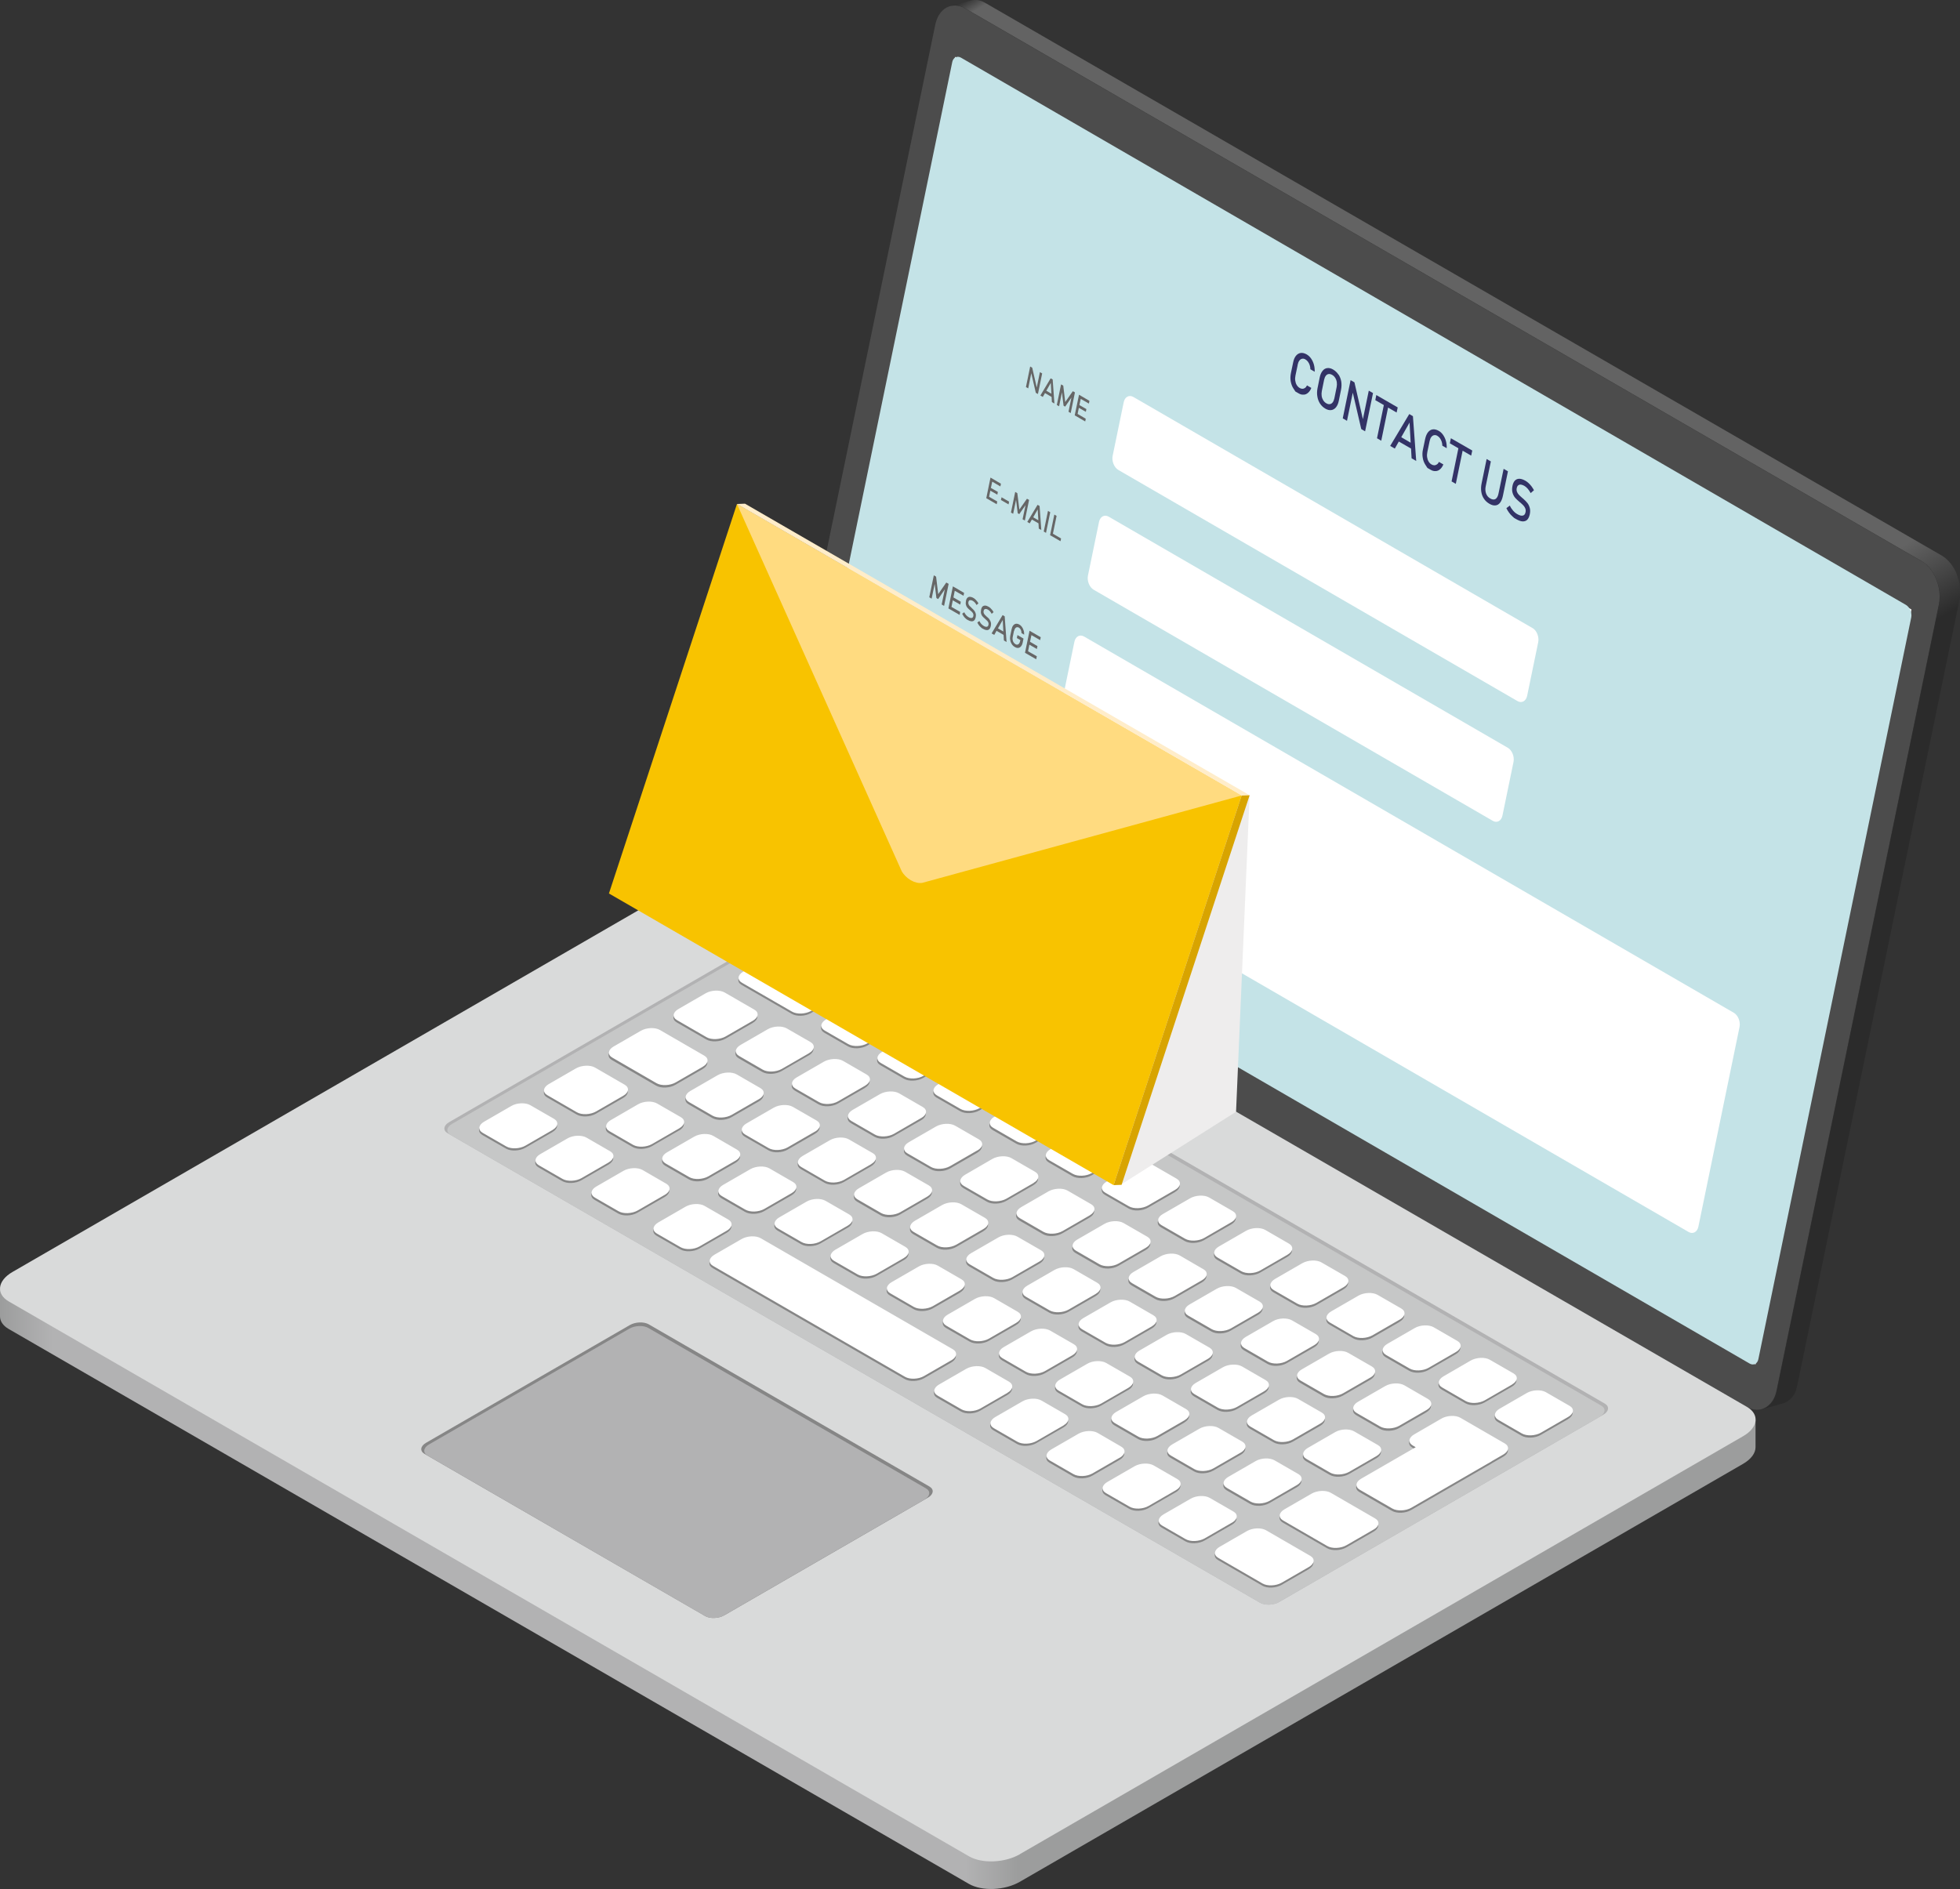 <?xml version="1.0" encoding="UTF-8"?><svg xmlns="http://www.w3.org/2000/svg" xmlns:xlink="http://www.w3.org/1999/xlink" viewBox="0 0 250 241"><rect x="0" y="0" width="250" height="241" fill="#333333" stroke="none"/><defs><style>.cls-1{fill:#eeeded;mix-blend-mode:multiply;}.cls-1,.cls-2,.cls-3,.cls-4,.cls-5,.cls-6,.cls-7,.cls-8,.cls-9,.cls-10,.cls-11,.cls-12,.cls-13,.cls-14,.cls-15,.cls-16{stroke-width:0px;}.cls-2{fill:url(#linear-gradient);}.cls-3{fill:url(#linear-gradient-2);}.cls-17{isolation:isolate;}.cls-4{fill:#f8c300;}.cls-5{fill:#4c4c4c;}.cls-6{fill:#868686;}.cls-7{fill:#c4e3e7;}.cls-8{fill:#c6c7c7;}.cls-9{fill:#d9dada;}.cls-10{fill:#b2b2b3;}.cls-11{fill:#d8a400;}.cls-12{fill:#666;}.cls-13{fill:#336;}.cls-14{fill:#fff;}.cls-15{fill:#ffedca;}.cls-16{fill:#ffdb80;}</style><linearGradient id="linear-gradient" x1="153.68" y1="-17.97" x2="257.44" y2="161.75" gradientUnits="userSpaceOnUse"><stop offset="0" stop-color="#2b2b2b"/><stop offset=".01" stop-color="#636363"/><stop offset=".58" stop-color="#636363"/><stop offset=".63" stop-color="#2b2b2b"/></linearGradient><linearGradient id="linear-gradient-2" x1="0" y1="176.29" x2="223.92" y2="176.29" gradientUnits="userSpaceOnUse"><stop offset="0" stop-color="#9c9d9d"/><stop offset=".03" stop-color="#b2b2b3"/><stop offset=".55" stop-color="#b2b2b3"/><stop offset=".58" stop-color="#9c9d9d"/></linearGradient></defs><g class="cls-17"><g id="_レイヤー_2"><g id="_レイアウト"><path class="cls-5" d="m245.08,71.59L123.09,1.08c-1.65-.95-3.36-.04-3.79,2.05l-20.71,100.32c-.43,2.08.57,4.56,2.22,5.52l121.99,70.51c1.65.95,3.36.03,3.79-2.05l20.71-100.33c.43-2.08-.57-4.57-2.22-5.52Z"/><path class="cls-2" d="m250,75.37c0-.06,0-.13,0-.2,0-.07,0-.14-.01-.21,0-.05-.01-.1-.02-.14,0-.01,0-.02,0-.03,0-.02,0-.03,0-.05,0-.08-.02-.17-.04-.25-.02-.1-.04-.19-.06-.29,0-.05-.02-.1-.04-.15-.01-.03-.02-.06-.02-.09-.01-.04-.02-.08-.03-.12-.03-.11-.08-.21-.11-.32-.04-.12-.08-.24-.13-.36-.01-.02-.02-.05-.02-.07-.04-.08-.08-.16-.11-.24-.03-.06-.07-.12-.1-.18-.06-.1-.11-.21-.18-.3-.03-.05-.06-.11-.09-.16-.06-.1-.14-.2-.21-.29-.01-.01-.02-.03-.04-.04,0-.01-.02-.02-.02-.03-.04-.04-.07-.09-.11-.13-.05-.06-.1-.11-.15-.17-.05-.05-.1-.1-.15-.15-.03-.02-.05-.04-.08-.07,0,0-.01-.01-.02-.02-.01-.01-.03-.03-.04-.04-.04-.04-.09-.08-.14-.11-.04-.03-.09-.07-.13-.1-.04-.03-.09-.06-.13-.09-.04-.03-.09-.06-.13-.08h0L125.69.38s-.09-.05-.13-.07c-.04-.02-.09-.04-.13-.07-.04-.02-.09-.04-.13-.06-.03-.01-.05-.02-.08-.03,0,0-.01,0-.01,0-.02,0-.03-.01-.04-.02-.05-.02-.09-.03-.14-.04-.05-.01-.09-.03-.14-.04-.05,0-.1-.02-.15-.03h-.01s-.1-.01-.15-.02c-.06,0-.11,0-.17,0-.04,0-.09,0-.13,0h-.03s-.01,0-.02,0c-.07,0-.14.01-.21.02-.07.01-.14.03-.2.05-.87.23-1.73.47-2.6.7.14-.04.29-.06.44-.07h.02c.15,0,.3,0,.45.02h0c.16.02.32.07.48.12,0,0,0,0,.01,0,.16.06.32.13.48.22l121.99,70.51h0c.2.12.4.26.58.42,0,0,.01,0,.02.01.18.16.34.33.5.52,0,.01.02.02.02.03.12.16.23.33.34.5.06.1.12.19.17.3.09.16.17.32.24.49.05.11.08.23.13.35.05.15.11.3.15.46,0,.02.01.05.02.07.06.25.11.5.14.76,0,0,0,.01,0,.02.03.27.04.53.03.79,0,0,0,.01,0,.02,0,.27-.04.53-.09.79l-20.71,100.33c-.03.15-.07.29-.11.43,0,.01,0,.02,0,.03-.05.14-.1.27-.15.39,0,.01,0,.02-.01.03-.05.12-.11.23-.18.33,0,.01-.02.03-.02.04-.06.09-.11.17-.18.24-.02.03-.04.05-.06.08-.05.06-.11.11-.16.17-.03.04-.07.07-.1.1-.06.05-.11.09-.18.14-.04.03-.07.06-.1.08-.07.04-.14.08-.21.12-.03.02-.06.04-.09.05-.1.04-.21.09-.32.12.87-.23,1.73-.47,2.6-.71.11-.03.21-.07.32-.12.03-.01.07-.04.1-.05.07-.03.14-.07.21-.11.04-.02.08-.06.11-.08.06-.04.12-.08.17-.13.04-.03.08-.07.11-.11.04-.04.08-.07.12-.11h0s.03-.03.04-.05c.02-.03.04-.05.06-.08.03-.04.06-.07.09-.11.03-.04.06-.09.09-.13,0-.01.02-.03.03-.04,0,0,0-.02.02-.02.04-.06.07-.12.1-.18.02-.04.04-.09.06-.13,0-.01.01-.02.01-.03,0,0,0,0,0-.02.02-.05.05-.11.07-.16.02-.05.04-.11.06-.17,0-.01,0-.03.01-.04,0-.01,0-.02,0-.03,0-.03.02-.06.03-.1.01-.05.03-.11.04-.16.01-.05.02-.11.04-.17,0,0,0,0,0,0l20.71-100.33c.01-.05.02-.1.03-.16,0-.05.02-.11.02-.17,0-.06.02-.11.02-.17,0-.06.01-.12.02-.18,0-.04,0-.08,0-.11,0,0,0-.01,0-.02,0-.02,0-.03,0-.05,0-.06,0-.13,0-.19Z"/><path class="cls-3" d="m223.92,181.13l-1.58,1.61-122.01-70.52c-1.66-.96-4.58-.84-6.5.27L2.81,165.1l-2.81-.58v3.42s0,0,0,0c0,.61.37,1.19,1.12,1.62l122.47,70.79c1.66.96,4.58.84,6.49-.27l92.25-53.32c1.05-.61,1.59-1.38,1.59-2.12h0v-3.51Z"/><path class="cls-9" d="m130.09,236.56c-1.91,1.11-4.84,1.23-6.49.27L1.12,166.04c-1.66-.96-1.45-2.65.47-3.76l92.25-53.32c1.91-1.11,4.84-1.23,6.5-.27l122.47,70.79c1.66.96,1.45,2.65-.47,3.75l-92.25,53.32Z"/><path class="cls-10" d="m163.17,204.38c-.72.41-1.81.46-2.44.1l-103.63-59.9c-.62-.36-.55-.99.18-1.41l41.34-23.9c.72-.42,1.81-.46,2.44-.1l103.63,59.9c.62.36.54.99-.17,1.41l-41.34,23.89Z"/><path class="cls-8" d="m163.17,204.38c-.72.41-1.81.46-2.44.1l-103.25-59.68c-.62-.36-.54-.99.17-1.41l40.9-23.64c.72-.42,1.81-.46,2.44-.1l103.25,59.68c.62.36.54.99-.17,1.41l-40.91,23.64Z"/><path class="cls-6" d="m92.38,206.08c-.72.42-1.81.46-2.43.1l-35.8-20.69c-.62-.36-.54-.99.18-1.41l25.99-15.02c.72-.42,1.81-.46,2.43-.1l35.8,20.69c.62.36.54.99-.17,1.41l-25.99,15.02Z"/><path class="cls-10" d="m92.38,206.08c-.72.42-1.81.46-2.43.1l-35.42-20.48c-.62-.36-.54-.99.18-1.41l25.55-14.77c.72-.42,1.81-.46,2.43-.1l35.42,20.47c.62.36.54.99-.17,1.41l-25.56,14.77Z"/><path class="cls-6" d="m103.43,129.25c-.72.42-1.81.46-2.43.1l-6.41-3.7c-.62-.36-.54-.99.17-1.41l3.48-2.02c.72-.41,1.82-.46,2.44-.1l6.41,3.71c.62.36.54.99-.18,1.41l-3.48,2.01Zm10.64,2.13c.72-.42.8-1.05.18-1.41l-3.01-1.74c-.62-.36-1.72-.32-2.44.1l-3.48,2.02c-.72.42-.79,1.05-.17,1.41l3.02,1.74c.62.36,1.72.31,2.44-.1l3.48-2.01Zm7.16,4.14c.72-.42.8-1.05.17-1.41l-3.02-1.74c-.62-.36-1.72-.31-2.43.1l-3.48,2.01c-.72.41-.8,1.05-.18,1.41l3.01,1.74c.62.36,1.72.31,2.44-.1l3.48-2.01Zm7.16,4.14c.72-.42.8-1.05.18-1.41l-3.01-1.74c-.62-.36-1.72-.31-2.44.1l-3.48,2.01c-.72.42-.8,1.05-.18,1.41l3.02,1.74c.62.36,1.72.31,2.44-.1l3.48-2.01Zm7.16,4.14c.72-.41.79-1.05.18-1.41l-3.02-1.74c-.62-.36-1.72-.32-2.44.1l-3.48,2.01c-.72.41-.8,1.05-.18,1.41l3.02,1.74c.62.36,1.72.31,2.44-.1l3.48-2.01Zm7.16,4.14c.72-.41.8-1.05.18-1.41l-3.02-1.74c-.62-.36-1.72-.31-2.43.1l-3.48,2.01c-.72.41-.8,1.05-.18,1.41l3.01,1.74c.62.36,1.72.32,2.44-.1l3.48-2.01Zm7.16,4.14c.72-.42.8-1.05.18-1.41l-3.01-1.74c-.62-.36-1.72-.32-2.44.1l-3.48,2.01c-.72.41-.8,1.05-.17,1.41l3.02,1.74c.62.36,1.72.31,2.43-.1l3.48-2.01Zm7.16,4.14c.72-.41.79-1.05.17-1.41l-3.02-1.74c-.62-.36-1.72-.31-2.44.1l-3.48,2.01c-.72.42-.79,1.05-.17,1.41l3.02,1.74c.62.36,1.72.31,2.44-.1l3.48-2.01Zm7.16,4.14c.72-.42.8-1.05.18-1.41l-3.01-1.74c-.62-.36-1.72-.31-2.44.1l-3.48,2.01c-.72.42-.8,1.05-.18,1.41l3.02,1.74c.62.36,1.72.31,2.43-.1l3.48-2.01Zm7.16,4.14c.72-.42.8-1.05.18-1.41l-3.01-1.74c-.62-.36-1.72-.32-2.44.1l-3.48,2.01c-.72.42-.8,1.05-.18,1.41l3.02,1.74c.62.36,1.72.31,2.44-.1l3.48-2.01Zm7.16,4.14c.72-.41.8-1.05.18-1.41l-3.01-1.74c-.62-.36-1.72-.31-2.43.1l-3.48,2.01c-.72.42-.8,1.05-.17,1.41l3.01,1.74c.62.36,1.71.32,2.44-.1l3.48-2.01Zm7.16,4.14c.72-.42.8-1.05.17-1.41l-3.01-1.74c-.62-.36-1.72-.31-2.44.1l-3.48,2.01c-.72.42-.79,1.05-.17,1.41l3.01,1.74c.62.36,1.72.31,2.44-.1l3.48-2.01Zm7.16,4.14c.72-.42.79-1.05.17-1.41l-3.01-1.74c-.62-.36-1.72-.31-2.44.1l-3.48,2.01c-.72.42-.8,1.05-.17,1.41l3.01,1.74c.62.36,1.72.31,2.44-.1l3.48-2.01Zm7.16,4.14c.72-.41.79-1.05.17-1.41l-3.01-1.74c-.62-.36-1.72-.31-2.43.1l-3.48,2.01c-.72.42-.8,1.05-.17,1.41l3.01,1.74c.62.36,1.72.32,2.44-.1l3.48-2.01Zm-103.99-50.55c.72-.41.8-1.05.18-1.41l-3.77-2.18c-.62-.36-1.72-.32-2.44.1l-3.48,2.01c-.72.42-.8,1.05-.17,1.41l3.77,2.18c.62.36,1.72.31,2.44-.1l3.48-2.01Zm7.16,4.14c.72-.41.79-1.05.18-1.41l-3.02-1.74c-.62-.36-1.72-.31-2.44.1l-3.48,2.01c-.72.41-.8,1.05-.18,1.41l3.01,1.74c.62.36,1.72.32,2.44-.1l3.48-2.01Zm7.16,4.14c.72-.41.8-1.05.18-1.41l-3.01-1.74c-.62-.36-1.72-.32-2.43.1l-3.48,2.01c-.72.41-.8,1.05-.17,1.41l3.01,1.74c.62.36,1.72.31,2.44-.1l3.48-2.01Zm7.16,4.14c.72-.41.8-1.05.17-1.41l-3.01-1.74c-.62-.36-1.72-.31-2.44.1l-3.48,2.01c-.72.41-.8,1.05-.18,1.41l3.02,1.74c.62.36,1.72.31,2.43-.1l3.48-2.01Zm7.16,4.14c.72-.42.8-1.05.18-1.41l-3.01-1.74c-.62-.36-1.72-.32-2.44.1l-3.48,2.01c-.72.41-.8,1.05-.18,1.41l3.02,1.74c.62.36,1.72.31,2.44-.1l3.48-2.01Zm7.16,4.14c.72-.41.8-1.05.18-1.41l-3.01-1.74c-.62-.36-1.72-.32-2.44.1l-3.48,2.01c-.72.42-.79,1.05-.17,1.41l3.01,1.74c.62.36,1.72.31,2.44-.1l3.48-2.01Zm7.16,4.14c.72-.41.8-1.05.18-1.41l-3.02-1.74c-.62-.36-1.72-.31-2.44.1l-3.48,2.01c-.72.42-.8,1.05-.17,1.41l3.01,1.74c.62.36,1.72.31,2.44-.1l3.48-2.01Zm7.16,4.14c.72-.41.8-1.05.18-1.41l-3.02-1.74c-.62-.36-1.72-.31-2.44.1l-3.48,2.01c-.72.42-.8,1.05-.18,1.41l3.02,1.74c.62.36,1.72.32,2.44-.1l3.48-2.01Zm7.16,4.14c.72-.42.8-1.05.17-1.41l-3.02-1.74c-.62-.36-1.72-.31-2.43.1l-3.48,2.01c-.72.42-.8,1.05-.18,1.41l3.02,1.74c.62.36,1.72.31,2.43-.1l3.48-2.01Zm7.16,4.14c.72-.42.8-1.05.17-1.41l-3.01-1.74c-.62-.36-1.72-.32-2.44.1l-3.48,2.01c-.72.42-.79,1.05-.18,1.41l3.02,1.74c.62.36,1.72.31,2.43-.1l3.48-2.01Zm7.16,4.14c.72-.41.8-1.05.18-1.41l-3.02-1.74c-.62-.36-1.72-.31-2.44.1l-3.48,2.01c-.72.42-.8,1.05-.17,1.41l3.01,1.74c.62.36,1.72.31,2.43-.1l3.48-2.01Zm7.16,4.14c.72-.42.8-1.05.18-1.41l-3.02-1.74c-.62-.36-1.72-.31-2.44.1l-3.48,2.01c-.72.41-.8,1.05-.18,1.41l3.01,1.74c.62.36,1.72.31,2.44-.1l3.48-2.01Zm7.16,4.14c.72-.42.8-1.05.18-1.41l-3.02-1.74c-.62-.36-1.72-.31-2.43.1l-3.48,2.01c-.72.42-.8,1.05-.17,1.41l3.01,1.74c.62.36,1.72.32,2.44-.1l3.48-2.01Zm-85.14-39.66c.72-.42.8-1.05.17-1.41l-3.02-1.74c-.62-.36-1.72-.31-2.43.1l-3.48,2.01c-.72.41-.8,1.05-.18,1.41l3.01,1.74c.62.36,1.72.31,2.44-.1l3.48-2.01Zm-7.16-4.14c.72-.42.8-1.05.18-1.41l-5.66-3.26c-.62-.36-1.72-.32-2.44.1l-3.48,2.01c-.72.42-.8,1.05-.18,1.41l5.65,3.27c.62.36,1.72.32,2.44-.1l3.48-2.01Zm14.32,8.27c.72-.42.8-1.05.17-1.41l-3.01-1.74c-.62-.36-1.72-.31-2.44.1l-3.48,2.01c-.72.42-.8,1.05-.17,1.41l3.02,1.74c.62.36,1.72.32,2.43-.1l3.48-2.01Zm7.16,4.14c.71-.42.8-1.05.17-1.41l-3.01-1.74c-.62-.36-1.72-.32-2.44.1l-3.48,2.01c-.72.42-.8,1.05-.17,1.41l3.01,1.74c.62.36,1.72.31,2.44-.1l3.48-2.01Zm7.16,4.14c.72-.41.8-1.05.18-1.4l-3.02-1.74c-.62-.36-1.72-.31-2.43.1l-3.48,2.01c-.72.42-.8,1.05-.18,1.41l3.01,1.74c.62.36,1.72.31,2.44-.1l3.48-2.02Zm7.16,4.14c.72-.41.8-1.05.18-1.4l-3.02-1.74c-.62-.36-1.72-.32-2.44.1l-3.48,2.01c-.72.41-.8,1.05-.18,1.41l3.02,1.74c.62.36,1.72.31,2.44-.1l3.48-2.01Zm7.16,4.14c.72-.42.8-1.05.18-1.41l-3.02-1.74c-.62-.36-1.72-.31-2.44.1l-3.48,2.01c-.72.41-.8,1.05-.18,1.41l3.01,1.74c.62.36,1.72.31,2.44-.1l3.48-2.01Zm7.16,4.14c.72-.42.8-1.05.18-1.41l-3.02-1.74c-.62-.36-1.72-.31-2.43.1l-3.48,2.01c-.72.41-.8,1.05-.18,1.41l3.02,1.74c.62.36,1.72.31,2.44-.1l3.48-2.01Zm7.16,4.14c.72-.42.8-1.05.18-1.41l-3.01-1.74c-.62-.36-1.72-.32-2.44.1l-3.48,2.01c-.72.41-.8,1.05-.18,1.41l3.02,1.74c.62.36,1.72.31,2.43-.1l3.48-2.01Zm7.16,4.14c.72-.42.8-1.05.18-1.41l-3.02-1.74c-.62-.36-1.72-.31-2.44.1l-3.48,2.01c-.72.41-.8,1.05-.18,1.41l3.01,1.74c.62.36,1.72.31,2.44-.1l3.48-2.01Zm7.16,4.14c.72-.41.8-1.05.18-1.41l-3.01-1.74c-.62-.36-1.72-.31-2.44.1l-3.48,2.01c-.72.41-.8,1.05-.18,1.41l3.01,1.74c.62.36,1.72.31,2.44-.1l3.48-2.01Zm7.16,4.14c.72-.41.8-1.05.18-1.41l-3.02-1.74c-.62-.36-1.72-.32-2.44.1l-3.48,2.01c-.72.42-.8,1.05-.18,1.41l3.02,1.74c.62.36,1.72.32,2.44-.1l3.48-2.01Zm7.16,4.14c.72-.42.8-1.05.17-1.41l-3.02-1.74c-.62-.36-1.72-.31-2.44.1l-3.48,2.01c-.72.42-.8,1.05-.18,1.41l3.02,1.74c.62.36,1.72.31,2.44-.1l3.48-2.01Zm14.71.65l1.48-.85c.72-.41.8-1.05.17-1.41l-5.65-3.27c-.62-.36-1.72-.31-2.44.1l-3.49,2.01c-.72.42-.79,1.05-.17,1.41l.38.22-6.96,4.03c-.72.41-.8,1.05-.18,1.41l4.15,2.4c.62.36,1.72.32,2.44-.1l10.27-5.94s0,0,0,0Zm-110.78-46.62c.72-.41.8-1.05.18-1.41l-3.77-2.18c-.62-.36-1.72-.31-2.44.1l-3.48,2.01c-.72.42-.8,1.05-.17,1.41l3.77,2.18c.62.36,1.72.31,2.43-.1l3.48-2.01Zm7.16,4.14c.72-.42.8-1.05.17-1.41l-3.02-1.74c-.62-.36-1.72-.31-2.44.1l-3.48,2.02c-.72.41-.8,1.05-.18,1.4l3.01,1.74c.62.36,1.72.31,2.44-.1l3.48-2.01Zm7.16,4.14c.72-.42.8-1.05.17-1.41l-3.01-1.74c-.62-.36-1.72-.31-2.44.1l-3.48,2.01c-.72.41-.8,1.05-.17,1.41l3.02,1.74c.62.36,1.72.31,2.43-.1l3.48-2.01Zm7.16,4.14c.72-.42.8-1.05.17-1.41l-3.01-1.74c-.62-.36-1.72-.31-2.44.1l-3.48,2.01c-.72.42-.8,1.05-.18,1.41l3.02,1.74c.62.36,1.72.32,2.44-.1l3.48-2.01Zm7.16,4.14c.72-.42.8-1.05.17-1.41l-3.01-1.75c-.62-.36-1.72-.31-2.44.1l-3.48,2.01c-.72.42-.79,1.05-.17,1.41l3.01,1.74c.62.36,1.72.31,2.44-.1l3.48-2.01Zm13.21,17.19c.72-.42.8-1.05.17-1.41l-24.49-14.16c-.63-.36-1.72-.31-2.44.1l-3.48,2.01c-.72.42-.8,1.05-.18,1.41l24.5,14.16c.62.36,1.72.31,2.44-.1l3.48-2.01Zm-6.05-13.06c.72-.41.8-1.05.17-1.41l-3.01-1.74c-.62-.36-1.72-.31-2.44.1l-3.48,2.01c-.72.41-.8,1.05-.17,1.41l3.02,1.74c.62.36,1.72.31,2.43-.1l3.48-2.02Zm7.16,4.14c.72-.41.8-1.05.18-1.41l-3.01-1.74c-.62-.36-1.72-.31-2.44.1l-3.48,2.01c-.72.42-.8,1.05-.17,1.41l3.02,1.74c.62.36,1.72.31,2.44-.1l3.48-2.01Zm7.16,4.14c.72-.41.8-1.05.18-1.41l-3.02-1.74c-.62-.36-1.72-.32-2.43.1l-3.48,2.01c-.72.41-.8,1.05-.18,1.41l3.02,1.74c.62.36,1.72.31,2.44-.1l3.48-2.01Zm7.16,4.14c.72-.41.8-1.05.18-1.41l-3.01-1.74c-.62-.36-1.72-.32-2.44.1l-3.48,2.01c-.72.41-.8,1.05-.18,1.41l3.01,1.74c.62.36,1.72.31,2.44-.1l3.48-2.01Zm-8.27,4.78c.72-.42.8-1.05.17-1.41l-3.01-1.74c-.62-.36-1.72-.31-2.44.1l-3.48,2.01c-.72.42-.8,1.05-.17,1.41l3.02,1.74c.62.36,1.72.31,2.43-.1l3.48-2.01Zm15.43-.64c.72-.42.8-1.05.18-1.41l-3.01-1.75c-.62-.36-1.72-.31-2.44.1l-3.48,2.01c-.72.42-.8,1.05-.18,1.41l3.01,1.74c.62.36,1.72.31,2.44-.1l3.48-2.01Zm7.16,4.14c.72-.42.8-1.05.18-1.41l-3.02-1.74c-.62-.36-1.72-.31-2.43.1l-3.48,2.02c-.72.41-.8,1.05-.17,1.41l3.01,1.74c.62.36,1.72.32,2.44-.1l3.48-2.01Zm7.16,4.14c.72-.41.8-1.05.17-1.41l-3.01-1.74c-.62-.36-1.72-.32-2.44.1l-3.48,2.01c-.72.42-.8,1.05-.18,1.41l3.01,1.74c.62.36,1.72.31,2.44-.1l3.48-2.01Zm7.16,4.14c.72-.42.8-1.05.17-1.41l-3.01-1.74c-.62-.36-1.72-.31-2.44.1l-3.48,2.02c-.72.41-.8,1.05-.18,1.41l3.01,1.74c.62.36,1.72.31,2.43-.1l3.48-2.01Zm9.8,5.66c.72-.42.8-1.05.18-1.41l-5.65-3.27c-.62-.36-1.72-.32-2.44.1l-3.48,2.01c-.72.42-.8,1.05-.18,1.41l5.65,3.27c.62.36,1.72.31,2.44-.1l3.48-2.01Zm-82.51-38.13c.72-.42.8-1.05.18-1.41l-3.02-1.74c-.62-.36-1.72-.31-2.44.1l-3.48,2.01c-.72.41-.8,1.05-.18,1.41l3.02,1.74c.62.36,1.72.32,2.44-.1l3.48-2.01Zm42.96,24.83c.72-.42.8-1.05.18-1.41l-3.02-1.74c-.62-.36-1.72-.31-2.44.1l-3.48,2.01c-.72.41-.8,1.05-.17,1.41l3.01,1.74c.62.36,1.72.31,2.44-.1l3.48-2.01Zm7.16,4.14c.72-.42.8-1.05.18-1.41l-3.02-1.74c-.62-.36-1.72-.31-2.43.1l-3.48,2.01c-.72.41-.8,1.05-.18,1.41l3.01,1.74c.62.36,1.72.32,2.44-.1l3.48-2.01Zm7.16,4.14c.72-.42.79-1.05.17-1.41l-3.01-1.74c-.62-.36-1.72-.31-2.44.1l-3.48,2.01c-.72.42-.8,1.05-.18,1.41l3.02,1.74c.62.36,1.72.32,2.43-.1l3.48-2.01Zm7.16,4.14c.72-.42.79-1.05.17-1.41l-3.02-1.74c-.62-.36-1.72-.31-2.44.1l-3.48,2.01c-.72.42-.8,1.05-.17,1.41l3.01,1.74c.62.36,1.72.32,2.44-.1l3.48-2.01Zm9.8,5.66c.72-.42.8-1.05.18-1.41l-5.65-3.27c-.62-.36-1.72-.31-2.44.1l-3.48,2.01c-.72.41-.8,1.05-.17,1.41l5.65,3.27c.62.36,1.72.31,2.44-.1l3.48-2.01Zm-96.47-55.76c.72-.41.8-1.05.18-1.41l-3.02-1.74c-.62-.36-1.72-.32-2.43.1l-3.48,2.01c-.72.41-.8,1.05-.18,1.41l3.02,1.74c.62.36,1.72.31,2.44-.1l3.48-2.01Zm7.16,4.14c.72-.41.8-1.05.18-1.41l-3.02-1.74c-.62-.36-1.72-.31-2.43.1l-3.48,2.01c-.72.42-.8,1.05-.17,1.41l3.01,1.74c.62.36,1.72.31,2.44-.1l3.48-2.01Zm7.16,4.14c.72-.42.8-1.05.17-1.41l-3.01-1.74c-.62-.36-1.72-.32-2.44.1l-3.48,2.01c-.72.42-.8,1.05-.17,1.41l3.01,1.74c.62.36,1.72.32,2.44-.1l3.48-2.01Z"/><path class="cls-14" d="m103.47,128.97c-.72.41-1.81.46-2.44.1l-6.41-3.7c-.62-.36-.54-.99.18-1.41l3.48-2.01c.72-.41,1.81-.46,2.44-.1l6.41,3.7c.62.36.54.99-.18,1.41l-3.48,2.01Zm10.64,2.13c.72-.42.8-1.05.18-1.41l-3.01-1.74c-.62-.36-1.72-.31-2.44.1l-3.48,2.01c-.72.42-.8,1.05-.18,1.41l3.02,1.74c.62.36,1.72.31,2.44-.1l3.48-2.01Zm7.16,4.14c.72-.42.79-1.05.17-1.41l-3.01-1.74c-.62-.36-1.72-.31-2.44.1l-3.48,2.01c-.72.42-.8,1.05-.17,1.41l3.02,1.74c.62.36,1.72.32,2.44-.1l3.48-2.01Zm7.16,4.13c.72-.41.8-1.05.17-1.41l-3.01-1.74c-.62-.36-1.72-.32-2.44.1l-3.48,2.01c-.72.41-.8,1.05-.18,1.41l3.02,1.74c.62.36,1.72.31,2.43-.1l3.48-2.01Zm7.16,4.14c.72-.42.8-1.05.17-1.41l-3.01-1.74c-.62-.36-1.72-.31-2.43.1l-3.48,2.01c-.72.41-.8,1.05-.17,1.41l3.01,1.74c.62.36,1.72.31,2.44-.1l3.48-2.01Zm7.16,4.14c.72-.41.8-1.05.17-1.41l-3.01-1.74c-.62-.36-1.72-.32-2.44.1l-3.48,2.01c-.72.41-.8,1.05-.17,1.41l3.02,1.74c.62.36,1.72.31,2.43-.1l3.48-2.01Zm7.16,4.14c.72-.41.79-1.05.17-1.41l-3.01-1.74c-.62-.36-1.72-.31-2.44.1l-3.48,2.01c-.72.42-.8,1.05-.18,1.41l3.02,1.74c.62.36,1.72.31,2.44-.1l3.48-2.01Zm7.16,4.14c.72-.41.8-1.05.17-1.41l-3.01-1.74c-.62-.36-1.72-.31-2.43.1l-3.48,2.01c-.72.41-.8,1.05-.18,1.41l3.02,1.74c.62.36,1.72.31,2.44-.1l3.48-2.02Zm7.16,4.14c.72-.41.8-1.05.17-1.41l-3.01-1.74c-.62-.36-1.72-.31-2.44.1l-3.48,2.01c-.72.41-.8,1.05-.17,1.41l3.02,1.74c.62.36,1.72.32,2.44-.1l3.48-2.01Zm7.16,4.14c.72-.41.8-1.05.18-1.41l-3.02-1.74c-.62-.36-1.72-.31-2.44.1l-3.48,2.01c-.72.42-.8,1.05-.18,1.41l3.02,1.74c.62.36,1.72.31,2.44-.1l3.48-2.01Zm7.16,4.14c.72-.41.8-1.05.18-1.41l-3.02-1.74c-.62-.36-1.72-.31-2.44.1l-3.48,2.01c-.72.42-.8,1.05-.18,1.41l3.01,1.74c.62.36,1.72.31,2.44-.1l3.48-2.01Zm7.16,4.14c.72-.41.8-1.05.18-1.41l-3.01-1.74c-.62-.36-1.72-.32-2.44.1l-3.48,2.01c-.72.41-.8,1.05-.18,1.41l3.02,1.74c.62.36,1.72.31,2.43-.1l3.48-2.01Zm7.16,4.14c.72-.42.8-1.05.18-1.41l-3.02-1.74c-.62-.36-1.72-.31-2.44.1l-3.48,2.02c-.71.41-.8,1.05-.17,1.41l3.01,1.74c.62.36,1.72.31,2.44-.1l3.48-2.01Zm7.16,4.14c.72-.42.8-1.05.17-1.41l-3.02-1.74c-.62-.36-1.72-.31-2.43.1l-3.48,2.01c-.72.41-.79,1.05-.17,1.41l3.01,1.74c.62.36,1.72.32,2.44-.1l3.48-2.01Zm-103.99-50.55c.72-.42.8-1.05.17-1.41l-3.77-2.18c-.62-.36-1.72-.32-2.44.1l-3.48,2.01c-.72.42-.8,1.05-.17,1.41l3.77,2.18c.62.36,1.72.31,2.44-.1l3.48-2.01Zm7.16,4.14c.72-.41.8-1.05.18-1.41l-3.02-1.74c-.62-.36-1.72-.31-2.43.1l-3.48,2.01c-.72.42-.8,1.05-.17,1.41l3.01,1.74c.62.36,1.72.31,2.44-.1l3.48-2.01Zm7.16,4.14c.72-.42.8-1.05.18-1.41l-3.01-1.74c-.62-.36-1.72-.31-2.44.1l-3.48,2.01c-.72.41-.79,1.05-.17,1.41l3.02,1.74c.62.36,1.72.31,2.43-.1l3.48-2.01Zm7.16,4.13c.72-.41.8-1.04.17-1.4l-3.01-1.74c-.62-.36-1.72-.31-2.44.1l-3.48,2.01c-.72.42-.8,1.05-.18,1.41l3.01,1.74c.62.36,1.72.31,2.44-.1l3.48-2.02Zm7.16,4.14c.72-.41.8-1.05.17-1.41l-3.02-1.74c-.62-.36-1.72-.31-2.44.1l-3.48,2.01c-.72.41-.8,1.05-.18,1.41l3.01,1.74c.62.36,1.72.31,2.44-.1l3.48-2.01Zm7.16,4.14c.72-.41.8-1.05.18-1.41l-3.01-1.74c-.62-.36-1.72-.31-2.44.1l-3.48,2.02c-.72.41-.8,1.05-.18,1.41l3.02,1.74c.62.36,1.72.31,2.44-.1l3.48-2.01Zm7.16,4.14c.72-.42.8-1.05.18-1.41l-3.01-1.74c-.62-.36-1.72-.31-2.44.1l-3.48,2.01c-.71.41-.8,1.05-.17,1.41l3.01,1.74c.62.36,1.72.31,2.44-.1l3.48-2.01Zm7.16,4.14c.72-.42.8-1.05.17-1.41l-3.02-1.74c-.62-.36-1.72-.31-2.43.1l-3.48,2.01c-.72.41-.8,1.05-.17,1.41l3.01,1.74c.62.36,1.72.32,2.44-.1l3.48-2.01Zm7.16,4.14c.72-.41.8-1.05.17-1.4l-3.01-1.75c-.62-.36-1.72-.31-2.44.1l-3.48,2.01c-.72.42-.8,1.05-.18,1.41l3.02,1.74c.62.36,1.72.31,2.44-.1l3.48-2.01Zm7.16,4.14c.72-.42.8-1.05.18-1.41l-3.02-1.74c-.62-.36-1.72-.31-2.44.1l-3.48,2.01c-.72.42-.8,1.05-.18,1.41l3.02,1.74c.62.36,1.72.31,2.44-.1l3.48-2.01Zm7.16,4.14c.72-.41.8-1.05.18-1.41l-3.02-1.74c-.62-.36-1.72-.32-2.43.1l-3.48,2.01c-.72.42-.8,1.05-.18,1.41l3.01,1.74c.62.36,1.72.32,2.44-.1l3.48-2.01Zm7.16,4.14c.72-.41.8-1.05.18-1.41l-3.02-1.74c-.62-.36-1.72-.31-2.44.1l-3.48,2.01c-.72.41-.8,1.05-.18,1.41l3.02,1.74c.62.36,1.72.31,2.43-.1l3.48-2.01Zm7.16,4.14c.72-.41.8-1.05.17-1.41l-3.01-1.74c-.62-.36-1.72-.31-2.44.1l-3.48,2.01c-.72.42-.8,1.05-.18,1.41l3.02,1.74c.62.36,1.72.31,2.44-.1l3.48-2.01Zm-85.15-39.66c.72-.41.8-1.05.17-1.41l-3.01-1.74c-.62-.36-1.72-.31-2.44.1l-3.48,2.01c-.72.41-.8,1.05-.18,1.41l3.01,1.74c.62.36,1.72.31,2.44-.1l3.48-2.01Zm-7.16-4.14c.72-.42.8-1.05.17-1.41l-5.65-3.27c-.62-.36-1.72-.31-2.43.1l-3.48,2.01c-.72.41-.8,1.05-.17,1.41l5.65,3.27c.62.36,1.72.31,2.44-.1l3.48-2.01Zm14.32,8.28c.72-.42.8-1.05.18-1.41l-3.02-1.74c-.62-.36-1.72-.31-2.44.1l-3.48,2.01c-.72.42-.8,1.05-.18,1.41l3.01,1.74c.62.36,1.72.31,2.43-.1l3.48-2.01Zm7.16,4.14c.72-.42.8-1.05.17-1.4l-3.02-1.74c-.62-.36-1.72-.31-2.43.1l-3.48,2.01c-.72.42-.8,1.05-.17,1.41l3.01,1.74c.62.36,1.72.31,2.44-.1l3.48-2.01Zm7.16,4.14c.72-.42.8-1.05.18-1.41l-3.02-1.74c-.62-.36-1.72-.31-2.43.1l-3.48,2.01c-.72.42-.8,1.05-.17,1.41l3.01,1.74c.62.36,1.72.31,2.44-.1l3.48-2.01Zm7.16,4.14c.72-.41.8-1.05.18-1.41l-3.02-1.74c-.62-.36-1.72-.31-2.44.1l-3.48,2.01c-.72.42-.8,1.05-.18,1.41l3.02,1.74c.62.36,1.72.31,2.44-.1l3.48-2.01Zm7.16,4.14c.72-.41.8-1.05.18-1.41l-3.02-1.74c-.62-.36-1.72-.32-2.44.1l-3.48,2.01c-.72.41-.8,1.05-.18,1.41l3.02,1.74c.62.36,1.72.31,2.44-.1l3.48-2.01Zm7.16,4.14c.72-.42.8-1.05.18-1.41l-3.01-1.74c-.62-.36-1.72-.31-2.44.1l-3.48,2.01c-.72.42-.8,1.05-.17,1.41l3.02,1.74c.62.36,1.72.31,2.43-.1l3.48-2.01Zm7.16,4.14c.72-.42.8-1.05.17-1.41l-3.01-1.74c-.62-.36-1.72-.31-2.44.1l-3.48,2.01c-.72.41-.79,1.05-.17,1.41l3.02,1.74c.62.36,1.72.31,2.44-.1l3.48-2.01Zm7.16,4.14c.72-.42.8-1.05.18-1.41l-3.02-1.74c-.62-.36-1.72-.31-2.44.1l-3.48,2.01c-.72.41-.8,1.05-.17,1.41l3.01,1.74c.62.36,1.72.31,2.44-.1l3.48-2.01Zm7.16,4.14c.72-.41.8-1.05.18-1.41l-3.01-1.74c-.62-.36-1.72-.31-2.44.1l-3.48,2.01c-.72.42-.8,1.05-.17,1.41l3.01,1.74c.63.36,1.72.31,2.44-.1l3.48-2.01Zm7.16,4.14c.72-.42.8-1.05.18-1.41l-3.02-1.74c-.62-.36-1.72-.32-2.44.1l-3.48,2.01c-.72.41-.8,1.05-.18,1.41l3.02,1.74c.62.36,1.72.31,2.43-.1l3.48-2.01Zm7.16,4.14c.72-.42.8-1.05.17-1.41l-3.02-1.74c-.62-.36-1.72-.32-2.43.1l-3.48,2.01c-.72.42-.8,1.05-.17,1.41l3.01,1.74c.62.36,1.72.31,2.44-.1l3.48-2.01Zm14.71.65l1.47-.85c.72-.42.8-1.05.18-1.41l-5.65-3.27c-.62-.36-1.72-.31-2.43.1l-3.48,2.02c-.72.41-.8,1.05-.18,1.41l.38.22-6.96,4.02c-.72.41-.8,1.05-.17,1.41l4.14,2.39c.62.36,1.72.32,2.44-.1l10.26-5.93s0,0,0,0Zm-110.78-46.62c.72-.41.8-1.05.17-1.41l-3.77-2.18c-.62-.36-1.72-.31-2.44.1l-3.48,2.01c-.72.42-.8,1.05-.17,1.41l3.77,2.18c.62.36,1.72.31,2.44-.1l3.48-2.01Zm7.16,4.14c.72-.42.8-1.05.17-1.41l-3.02-1.74c-.62-.36-1.72-.31-2.43.1l-3.48,2.02c-.72.41-.8,1.05-.17,1.41l3.01,1.74c.62.36,1.72.31,2.43-.1l3.48-2.01Zm7.16,4.14c.72-.41.8-1.05.17-1.41l-3.02-1.75c-.62-.36-1.72-.31-2.43.1l-3.48,2.01c-.72.41-.8,1.05-.17,1.41l3.02,1.74c.62.36,1.72.31,2.44-.1l3.48-2.01Zm7.16,4.14c.72-.42.8-1.05.17-1.41l-3.01-1.74c-.62-.36-1.72-.31-2.44.1l-3.48,2.01c-.72.41-.8,1.05-.17,1.41l3.01,1.74c.62.36,1.72.32,2.44-.1l3.48-2.01Zm7.16,4.14c.72-.41.8-1.05.18-1.41l-3.02-1.74c-.62-.36-1.72-.31-2.43.1l-3.48,2.01c-.72.42-.8,1.05-.17,1.41l3.02,1.74c.62.36,1.71.31,2.43-.1l3.48-2.01Zm13.21,17.19c.72-.41.8-1.05.17-1.41l-24.49-14.16c-.62-.36-1.72-.31-2.44.1l-3.48,2.01c-.72.42-.8,1.05-.18,1.41l24.5,14.16c.62.36,1.72.31,2.43-.1l3.48-2.01Zm-6.05-13.06c.72-.41.8-1.05.17-1.41l-3.01-1.74c-.62-.36-1.72-.31-2.44.1l-3.48,2.01c-.72.42-.8,1.05-.17,1.41l3.02,1.74c.62.36,1.72.31,2.44-.1l3.48-2.01Zm7.16,4.14c.72-.42.8-1.05.17-1.41l-3.01-1.74c-.62-.36-1.72-.31-2.43.1l-3.48,2.01c-.72.42-.79,1.05-.17,1.41l3.01,1.74c.62.36,1.72.31,2.44-.1l3.48-2.01Zm7.16,4.14c.72-.41.8-1.05.18-1.41l-3.01-1.74c-.62-.36-1.72-.31-2.44.1l-3.48,2.01c-.72.41-.8,1.05-.17,1.41l3.01,1.74c.62.36,1.72.32,2.44-.1l3.48-2.01Zm7.16,4.14c.72-.42.8-1.05.18-1.41l-3.02-1.74c-.62-.36-1.72-.31-2.44.1l-3.48,2.01c-.72.41-.8,1.05-.17,1.41l3.01,1.74c.63.36,1.72.31,2.44-.1l3.48-2.01Zm-8.27,4.78c.72-.41.8-1.05.18-1.41l-3.01-1.74c-.62-.36-1.72-.31-2.44.1l-3.48,2.01c-.72.42-.8,1.05-.17,1.41l3.02,1.74c.62.36,1.72.31,2.44-.1l3.48-2.01Zm15.43-.64c.72-.42.8-1.05.18-1.41l-3.02-1.74c-.62-.36-1.72-.32-2.43.1l-3.48,2.01c-.72.42-.8,1.05-.17,1.41l3.01,1.74c.62.36,1.72.31,2.44-.1l3.48-2.01Zm7.16,4.14c.72-.42.8-1.05.18-1.41l-3.01-1.74c-.62-.36-1.72-.31-2.44.1l-3.48,2.01c-.71.41-.8,1.05-.17,1.41l3.01,1.74c.62.36,1.72.31,2.44-.1l3.48-2.01Zm7.16,4.14c.72-.42.8-1.05.17-1.41l-3.02-1.74c-.62-.36-1.72-.31-2.43.1l-3.48,2.01c-.72.42-.8,1.05-.17,1.41l3.01,1.74c.62.36,1.72.31,2.43-.1l3.48-2.01Zm7.16,4.14c.72-.42.8-1.05.17-1.41l-3.02-1.74c-.62-.36-1.72-.32-2.43.1l-3.48,2.01c-.72.42-.8,1.05-.17,1.41l3.01,1.74c.62.36,1.72.31,2.44-.1l3.48-2.01Zm9.8,5.67c.72-.41.8-1.05.17-1.41l-5.65-3.27c-.62-.36-1.72-.31-2.44.1l-3.48,2.01c-.72.41-.8,1.05-.18,1.41l5.65,3.27c.62.36,1.72.31,2.44-.1l3.48-2.01Zm-82.51-38.13c.72-.42.8-1.05.18-1.41l-3.02-1.74c-.62-.36-1.72-.32-2.44.1l-3.48,2.01c-.72.42-.8,1.05-.18,1.41l3.02,1.74c.62.36,1.72.32,2.44-.1l3.48-2.01Zm42.96,24.83c.72-.42.8-1.05.18-1.41l-3.01-1.74c-.62-.36-1.72-.31-2.43.1l-3.48,2.01c-.72.42-.8,1.05-.18,1.41l3.02,1.74c.62.36,1.72.31,2.44-.1l3.48-2.01Zm7.16,4.14c.72-.42.8-1.05.18-1.41l-3.01-1.75c-.62-.36-1.72-.31-2.44.1l-3.48,2.01c-.72.42-.8,1.05-.18,1.41l3.02,1.74c.62.36,1.72.31,2.43-.1l3.48-2.01Zm7.16,4.14c.72-.41.79-1.05.18-1.41l-3.02-1.74c-.62-.36-1.72-.31-2.44.1l-3.48,2.01c-.72.41-.8,1.05-.18,1.41l3.02,1.74c.62.36,1.72.32,2.44-.1l3.48-2.01Zm7.16,4.14c.72-.41.79-1.05.17-1.41l-3.02-1.74c-.62-.36-1.72-.31-2.43.1l-3.48,2.01c-.72.42-.8,1.05-.18,1.41l3.01,1.74c.62.36,1.72.31,2.44-.1l3.48-2.01Zm9.8,5.66c.72-.41.8-1.05.18-1.41l-5.65-3.27c-.62-.36-1.72-.31-2.44.1l-3.48,2.01c-.72.41-.8,1.05-.18,1.41l5.65,3.27c.62.36,1.72.31,2.44-.1l3.48-2.01Zm-96.47-55.76c.72-.41.8-1.05.18-1.41l-3.02-1.74c-.62-.36-1.72-.32-2.43.1l-3.48,2.01c-.72.42-.8,1.05-.18,1.41l3.02,1.74c.62.36,1.72.31,2.44-.1l3.48-2.01Zm7.16,4.14c.72-.42.8-1.05.18-1.41l-3.01-1.74c-.62-.36-1.72-.32-2.44.1l-3.48,2.01c-.72.41-.79,1.05-.17,1.41l3.02,1.74c.62.36,1.72.31,2.43-.1l3.48-2.01Zm7.16,4.14c.72-.41.8-1.05.18-1.41l-3.02-1.75c-.62-.36-1.72-.31-2.44.1l-3.48,2.01c-.72.41-.79,1.05-.17,1.41l3.02,1.74c.62.36,1.72.31,2.44-.1l3.48-2.01Z"/><polygon class="cls-14" points="243.81 77.76 223.92 174.08 101.93 103.58 121.82 7.25 243.81 77.76"/><path class="cls-7" d="m243.1,77.17c.49.29.8,1.01.68,1.6l-19.5,94.64c-.12.59-.63.84-1.12.55l-120.52-69.81c-.49-.29-.8-1-.68-1.6L121.46,7.92c.12-.59.63-.84,1.12-.56l120.52,69.81Z"/><path class="cls-14" d="m221.15,129.21c.54.31.87,1.13.73,1.81l-5.25,25.48c-.14.68-.7.99-1.24.68l-82.87-48c-.54-.32-.87-1.13-.73-1.82l5.25-25.48c.14-.68.7-.99,1.24-.67l82.87,48Z"/><path class="cls-14" d="m192.32,95.4c.54.31.87,1.13.73,1.81l-1.41,6.84c-.14.68-.7.99-1.24.67l-50.9-29.48c-.54-.31-.87-1.13-.73-1.81l1.41-6.84c.14-.68.7-.99,1.24-.67l50.9,29.48Z"/><path class="cls-14" d="m195.47,80.12c.54.31.87,1.13.73,1.82l-1.41,6.83c-.14.68-.7.99-1.24.67l-50.9-29.48c-.54-.31-.87-1.13-.73-1.81l1.41-6.83c.14-.69.7-.99,1.24-.67l50.9,29.48Z"/><path class="cls-13" d="m170.72,47.79c-.18-.27-.4-.48-.67-.64-.27-.16-.52-.22-.76-.19-.24.03-.44.15-.6.36-.17.21-.29.49-.36.84l-.28,1.38c-.07.36-.08.71-.02,1.04.05.34.17.64.34.91.18.27.4.48.67.64.27.16.52.22.76.19.23-.03.44-.15.61-.36.17-.21.29-.49.36-.85l.28-1.38c.07-.36.08-.7.03-1.04-.06-.34-.17-.64-.35-.91Zm-.23,1.6l-.29,1.43c-.05.22-.12.39-.22.52-.1.13-.22.2-.36.22-.14.02-.29-.01-.45-.11-.16-.09-.29-.22-.39-.38-.1-.16-.17-.34-.2-.55-.03-.2-.02-.41.02-.63l.29-1.43c.05-.22.12-.39.22-.52.1-.13.22-.2.36-.22.14-.02.29.02.45.11.16.09.29.22.39.38.1.16.17.34.2.55.03.21.02.42-.02.64Z"/><path class="cls-13" d="m165.51,46.56c.05-.23.12-.42.22-.55.1-.13.22-.22.36-.24.14-.03.29,0,.44.1.11.07.22.16.31.29.09.13.17.27.22.44.05.17.08.33.08.51l.55.32c.01-.31-.02-.62-.1-.91-.08-.29-.2-.55-.36-.78-.16-.23-.35-.4-.57-.53-.27-.15-.52-.21-.75-.18-.23.03-.43.15-.61.36-.17.21-.29.5-.36.86l-.28,1.34c-.07.36-.09.71-.03,1.05.06.34.17.65.34.91.17.26.25.39.26.4,0,0,.13.08.4.23.22.13.43.19.65.17.21,0,.4-.09.57-.24.17-.15.31-.35.41-.62l-.55-.32c-.07.14-.15.25-.25.32-.1.07-.21.11-.33.11-.12,0-.23-.03-.35-.1-.16-.09-.28-.22-.38-.38-.1-.16-.16-.35-.19-.56-.03-.21-.02-.43.03-.66l.28-1.34Z"/><polygon class="cls-13" points="178.28 51.98 175.55 50.4 175.42 51.05 176.51 51.68 175.64 55.91 176.18 56.23 177.05 52 178.14 52.63 178.28 51.98"/><polygon class="cls-13" points="173.84 53.48 172.76 48.78 172.27 48.5 171.27 53.37 171.81 53.69 172.55 50.1 173.63 54.74 174.12 55.03 175.13 50.15 174.59 49.84 173.84 53.48"/><polygon class="cls-13" points="184.93 56.56 186.02 57.19 185.15 61.42 185.69 61.73 186.56 57.5 187.65 58.13 187.79 57.48 185.06 55.91 184.93 56.56"/><path class="cls-13" d="m191.79,59.81l-.65,3.14c-.07.36-.2.59-.38.71-.18.11-.4.09-.67-.06-.26-.15-.44-.36-.54-.64-.1-.28-.12-.59-.04-.95l.65-3.14-.54-.31-.64,3.11c-.08.38-.09.74-.04,1.07.05.33.16.63.34.89.17.26.4.47.69.64.29.17.55.24.78.21.23-.02.43-.14.59-.35.16-.21.28-.5.36-.89l.64-3.11-.54-.31Z"/><path class="cls-13" d="m193.78,61.84c.17-.05.39,0,.66.15.15.09.29.21.42.36.13.15.26.34.38.56l.42-.37c-.1-.18-.21-.35-.32-.5-.11-.15-.24-.28-.36-.4-.13-.12-.26-.22-.4-.3-.29-.17-.55-.25-.77-.26-.23,0-.42.07-.57.22-.15.15-.26.38-.32.68-.07.34-.07.64.01.9.07.25.19.46.33.63.15.17.35.35.59.56l.04.03h.02s.02.03.02.03c.16.14.3.27.4.38.1.11.18.24.23.38.05.14.06.29.02.47-.05.24-.16.38-.35.42-.18.04-.41-.02-.69-.18-.21-.12-.39-.27-.55-.46-.16-.18-.3-.39-.41-.64l-.44.33c.1.21.21.4.34.57.12.17.26.33.42.47.16.14.23.21.23.21,0,0,.09.05.28.16.3.17.56.27.8.28.23.01.43-.06.58-.2.15-.15.26-.37.33-.68.07-.32.07-.6,0-.85-.07-.25-.17-.46-.31-.63-.14-.17-.32-.36-.54-.55l-.03-.03-.03-.02h-.02s-.02-.03-.02-.03c-.19-.17-.34-.3-.44-.41-.11-.11-.18-.24-.24-.38-.05-.14-.07-.3-.03-.46.05-.25.16-.39.34-.44Z"/><path class="cls-13" d="m179.75,52.83l-2.43,4.06.59.34.51-.9,1.56.9.07,1.24.59.34-.42-5.71-.46-.27Zm-1.02,2.95l1.06-1.87.14,2.57-1.2-.7Z"/><path class="cls-13" d="m182.34,56.31c.05-.23.12-.42.22-.55.1-.13.22-.22.36-.24.14-.03.29,0,.44.1.11.07.22.16.31.29.09.13.16.27.22.44.05.17.08.33.08.51l.56.32c.01-.31-.02-.62-.1-.91-.08-.29-.2-.55-.36-.78-.16-.23-.35-.41-.57-.53-.27-.15-.52-.21-.75-.18-.23.03-.43.15-.6.36-.17.21-.29.5-.37.86l-.28,1.34c-.08.36-.09.71-.03,1.05.05.34.17.64.34.91.17.26.25.39.26.4,0,0,.13.08.4.23.22.13.43.19.65.17.21,0,.4-.09.57-.24.17-.15.31-.35.41-.61l-.56-.32c-.07.14-.15.25-.26.32-.11.07-.21.11-.33.11-.12,0-.23-.03-.35-.1-.16-.09-.29-.22-.38-.38-.1-.16-.16-.35-.19-.56-.03-.21-.02-.43.03-.66l.28-1.34Z"/><polygon class="cls-12" points="136.84 49.91 135.87 51.29 135.62 49.2 135.34 49.04 134.8 51.67 135.09 51.83 135.45 50.06 135.66 51.76 135.86 51.88 136.66 50.72 136.29 52.53 136.57 52.7 137.11 50.06 136.84 49.91"/><path class="cls-12" d="m134.01,48.27l-1.31,2.19.31.18.28-.49.84.49.04.66.32.18-.22-3.07-.25-.14Zm-.55,1.58l.57-1,.08,1.38-.65-.38Z"/><polygon class="cls-12" points="132.64 47.48 132.24 49.44 131.66 46.91 131.4 46.76 130.86 49.38 131.15 49.55 131.54 47.62 132.12 50.12 132.39 50.27 132.93 47.64 132.64 47.48"/><polygon class="cls-12" points="138.89 51.49 138.96 51.14 137.92 50.53 137.63 50.36 137.08 52.99 137.22 53.07 138.42 53.77 138.49 53.42 137.45 52.81 137.61 52.03 138.5 52.54 138.57 52.19 137.68 51.68 137.85 50.89 138.89 51.49"/><polygon class="cls-12" points="126.34 60.93 125.8 63.56 125.94 63.64 127.13 64.33 127.2 63.98 126.16 63.38 126.32 62.6 127.21 63.11 127.28 62.76 126.39 62.25 126.56 61.45 127.6 62.06 127.67 61.71 126.63 61.1 126.34 60.93"/><polygon class="cls-12" points="127.67 63.79 128.64 64.35 128.71 64 127.75 63.44 127.67 63.79"/><path class="cls-12" d="m132.34,64.41l-1.31,2.18.31.18.28-.49.84.49.04.67.32.18-.22-3.07-.25-.14Zm-.55,1.58l.57-1,.08,1.38-.65-.37Z"/><polygon class="cls-12" points="130.99 63.63 130.02 65.01 129.76 62.92 129.49 62.76 128.95 65.39 129.23 65.55 129.6 63.77 129.81 65.48 130.01 65.59 130.81 64.44 130.43 66.25 130.72 66.41 131.26 63.78 130.99 63.63"/><polygon class="cls-12" points="134.3 68.09 134.77 65.82 134.48 65.65 133.94 68.28 134.08 68.36 135.27 69.05 135.34 68.7 134.3 68.09"/><polygon class="cls-12" points="133.67 65.18 133.13 67.81 133.42 67.98 133.96 65.35 133.67 65.18"/><polygon class="cls-12" points="132.67 81.67 132.75 81.3 131.63 80.65 131.32 80.47 130.74 83.28 130.89 83.37 132.17 84.11 132.25 83.73 131.13 83.09 131.3 82.25 132.25 82.8 132.33 82.43 131.38 81.88 131.56 81.03 132.67 81.67"/><polygon class="cls-12" points="120.7 74.32 119.67 75.8 119.4 73.57 119.11 73.4 118.53 76.2 118.83 76.38 119.22 74.49 119.44 76.3 119.66 76.43 120.51 75.19 120.11 77.12 120.42 77.3 121 74.49 120.7 74.32"/><path class="cls-12" d="m123.72,76.58c.1-.03.23,0,.38.09.09.05.16.12.24.2.08.09.15.2.22.32l.24-.21c-.06-.11-.12-.21-.19-.29-.07-.09-.14-.16-.21-.23-.07-.07-.15-.12-.23-.17-.17-.1-.32-.14-.45-.15-.13,0-.24.04-.33.13-.09.09-.15.22-.18.39-.04.2-.04.37,0,.52.04.15.11.27.19.36.08.1.2.2.34.32l.02.02h.01s.01.01.01.01c.1.08.17.16.23.22.06.06.1.14.13.22.03.08.03.17.01.27-.03.13-.09.22-.2.24-.1.02-.23,0-.4-.1-.12-.07-.23-.16-.32-.26-.09-.11-.17-.23-.24-.37l-.26.19c.06.12.12.23.19.33.07.1.15.19.24.27.09.08.13.12.14.12,0,0,.05.03.16.09.17.1.32.15.46.16.14,0,.25-.03.34-.12.09-.09.15-.21.19-.39.04-.18.04-.35,0-.49-.04-.14-.1-.26-.18-.36-.08-.1-.18-.21-.31-.32h-.01s-.02-.03-.02-.03h-.01s0-.02,0-.02c-.11-.1-.2-.18-.25-.24-.06-.06-.11-.14-.13-.22-.03-.08-.04-.17-.02-.27.03-.14.1-.22.19-.25Z"/><polygon class="cls-12" points="121.78 75.37 122.9 76.01 122.97 75.64 121.86 74.99 121.54 74.81 120.97 77.62 121.12 77.71 122.4 78.45 122.47 78.07 121.36 77.43 121.53 76.59 122.48 77.14 122.55 76.77 121.61 76.22 121.78 75.37"/><path class="cls-12" d="m126.23,79.04c-.08-.1-.18-.21-.31-.32h-.02s-.02-.02-.02-.02h-.01s0-.02,0-.02c-.11-.1-.19-.17-.25-.24-.06-.06-.1-.14-.14-.22-.03-.08-.04-.17-.02-.27.03-.14.09-.23.19-.25.1-.03.23,0,.38.09.08.05.16.11.24.2.08.09.15.2.22.32l.24-.21c-.06-.11-.12-.21-.19-.29-.07-.09-.14-.16-.21-.23-.07-.07-.15-.12-.23-.17-.17-.1-.32-.15-.45-.15-.13,0-.24.04-.33.12-.08.09-.15.22-.18.4-.04.2-.04.37,0,.52.04.14.11.27.2.36.08.09.2.2.34.32l.02.02h0s.01.01.01.01c.09.08.17.16.23.22.06.06.1.13.13.22.03.08.03.17.01.27-.03.13-.09.22-.2.24-.1.02-.24,0-.4-.1-.12-.07-.22-.16-.32-.26-.09-.1-.17-.23-.24-.37l-.26.19c.06.12.12.23.19.33.07.1.16.19.25.27.09.08.13.12.13.12,0,0,.05.03.16.09.17.1.32.15.46.16.14,0,.25-.03.34-.12.09-.09.15-.21.19-.39.04-.18.04-.35,0-.49-.04-.14-.1-.26-.18-.36Z"/><path class="cls-12" d="m129.36,80.48c.03-.13.07-.24.13-.32.06-.08.13-.12.21-.14.08-.02.17,0,.26.05.06.04.12.09.17.16.05.07.09.15.12.24.03.1.04.19.04.3l.34.2c0-.18,0-.35-.06-.52-.05-.17-.12-.32-.21-.45-.1-.13-.2-.24-.33-.31-.16-.09-.3-.13-.44-.11-.14.02-.25.09-.35.21-.1.12-.17.29-.21.49l-.17.83c-.04.2-.04.39,0,.57.03.19.1.36.2.51.1.15.23.27.39.36.16.09.3.13.44.11.14-.02.25-.09.35-.21.1-.12.17-.28.21-.49l.1-.49-.77-.45-.08.38.45.26-.03.12c-.03.14-.07.24-.13.32-.06.08-.13.12-.21.14-.08.01-.17,0-.26-.06-.09-.05-.17-.13-.23-.22-.06-.09-.1-.19-.12-.31-.02-.11-.02-.23,0-.35l.17-.83Z"/><path class="cls-12" d="m127.88,78.48l-1.4,2.33.34.19.29-.52.9.52.04.71.34.2-.24-3.28-.27-.16Zm-.59,1.69l.61-1.07.08,1.47-.69-.4Z"/><polygon class="cls-1" points="157.66 141.84 159.39 101.46 87.41 118.84 143.12 151.04 157.66 141.84"/><polygon class="cls-4" points="157.44 100.96 94.01 64.31 94 64.3 94 64.3 94 64.3 94 64.3 77.67 113.99 142.04 151.2 158.37 101.5 157.44 100.96"/><path class="cls-16" d="m94,64.3l21.01,46.84c.27.48.69.89,1.16,1.16.48.28,1,.41,1.45.34l40.75-11.15-64.37-37.2Z"/><polygon class="cls-15" points="158.46 100.92 95.02 64.26 94 64.3 157.44 100.96 158.37 101.5 159.39 101.46 158.46 100.92"/><polygon class="cls-11" points="158.37 101.5 142.04 151.2 143.06 151.16 159.39 101.46 158.37 101.5"/></g></g></g></svg>
